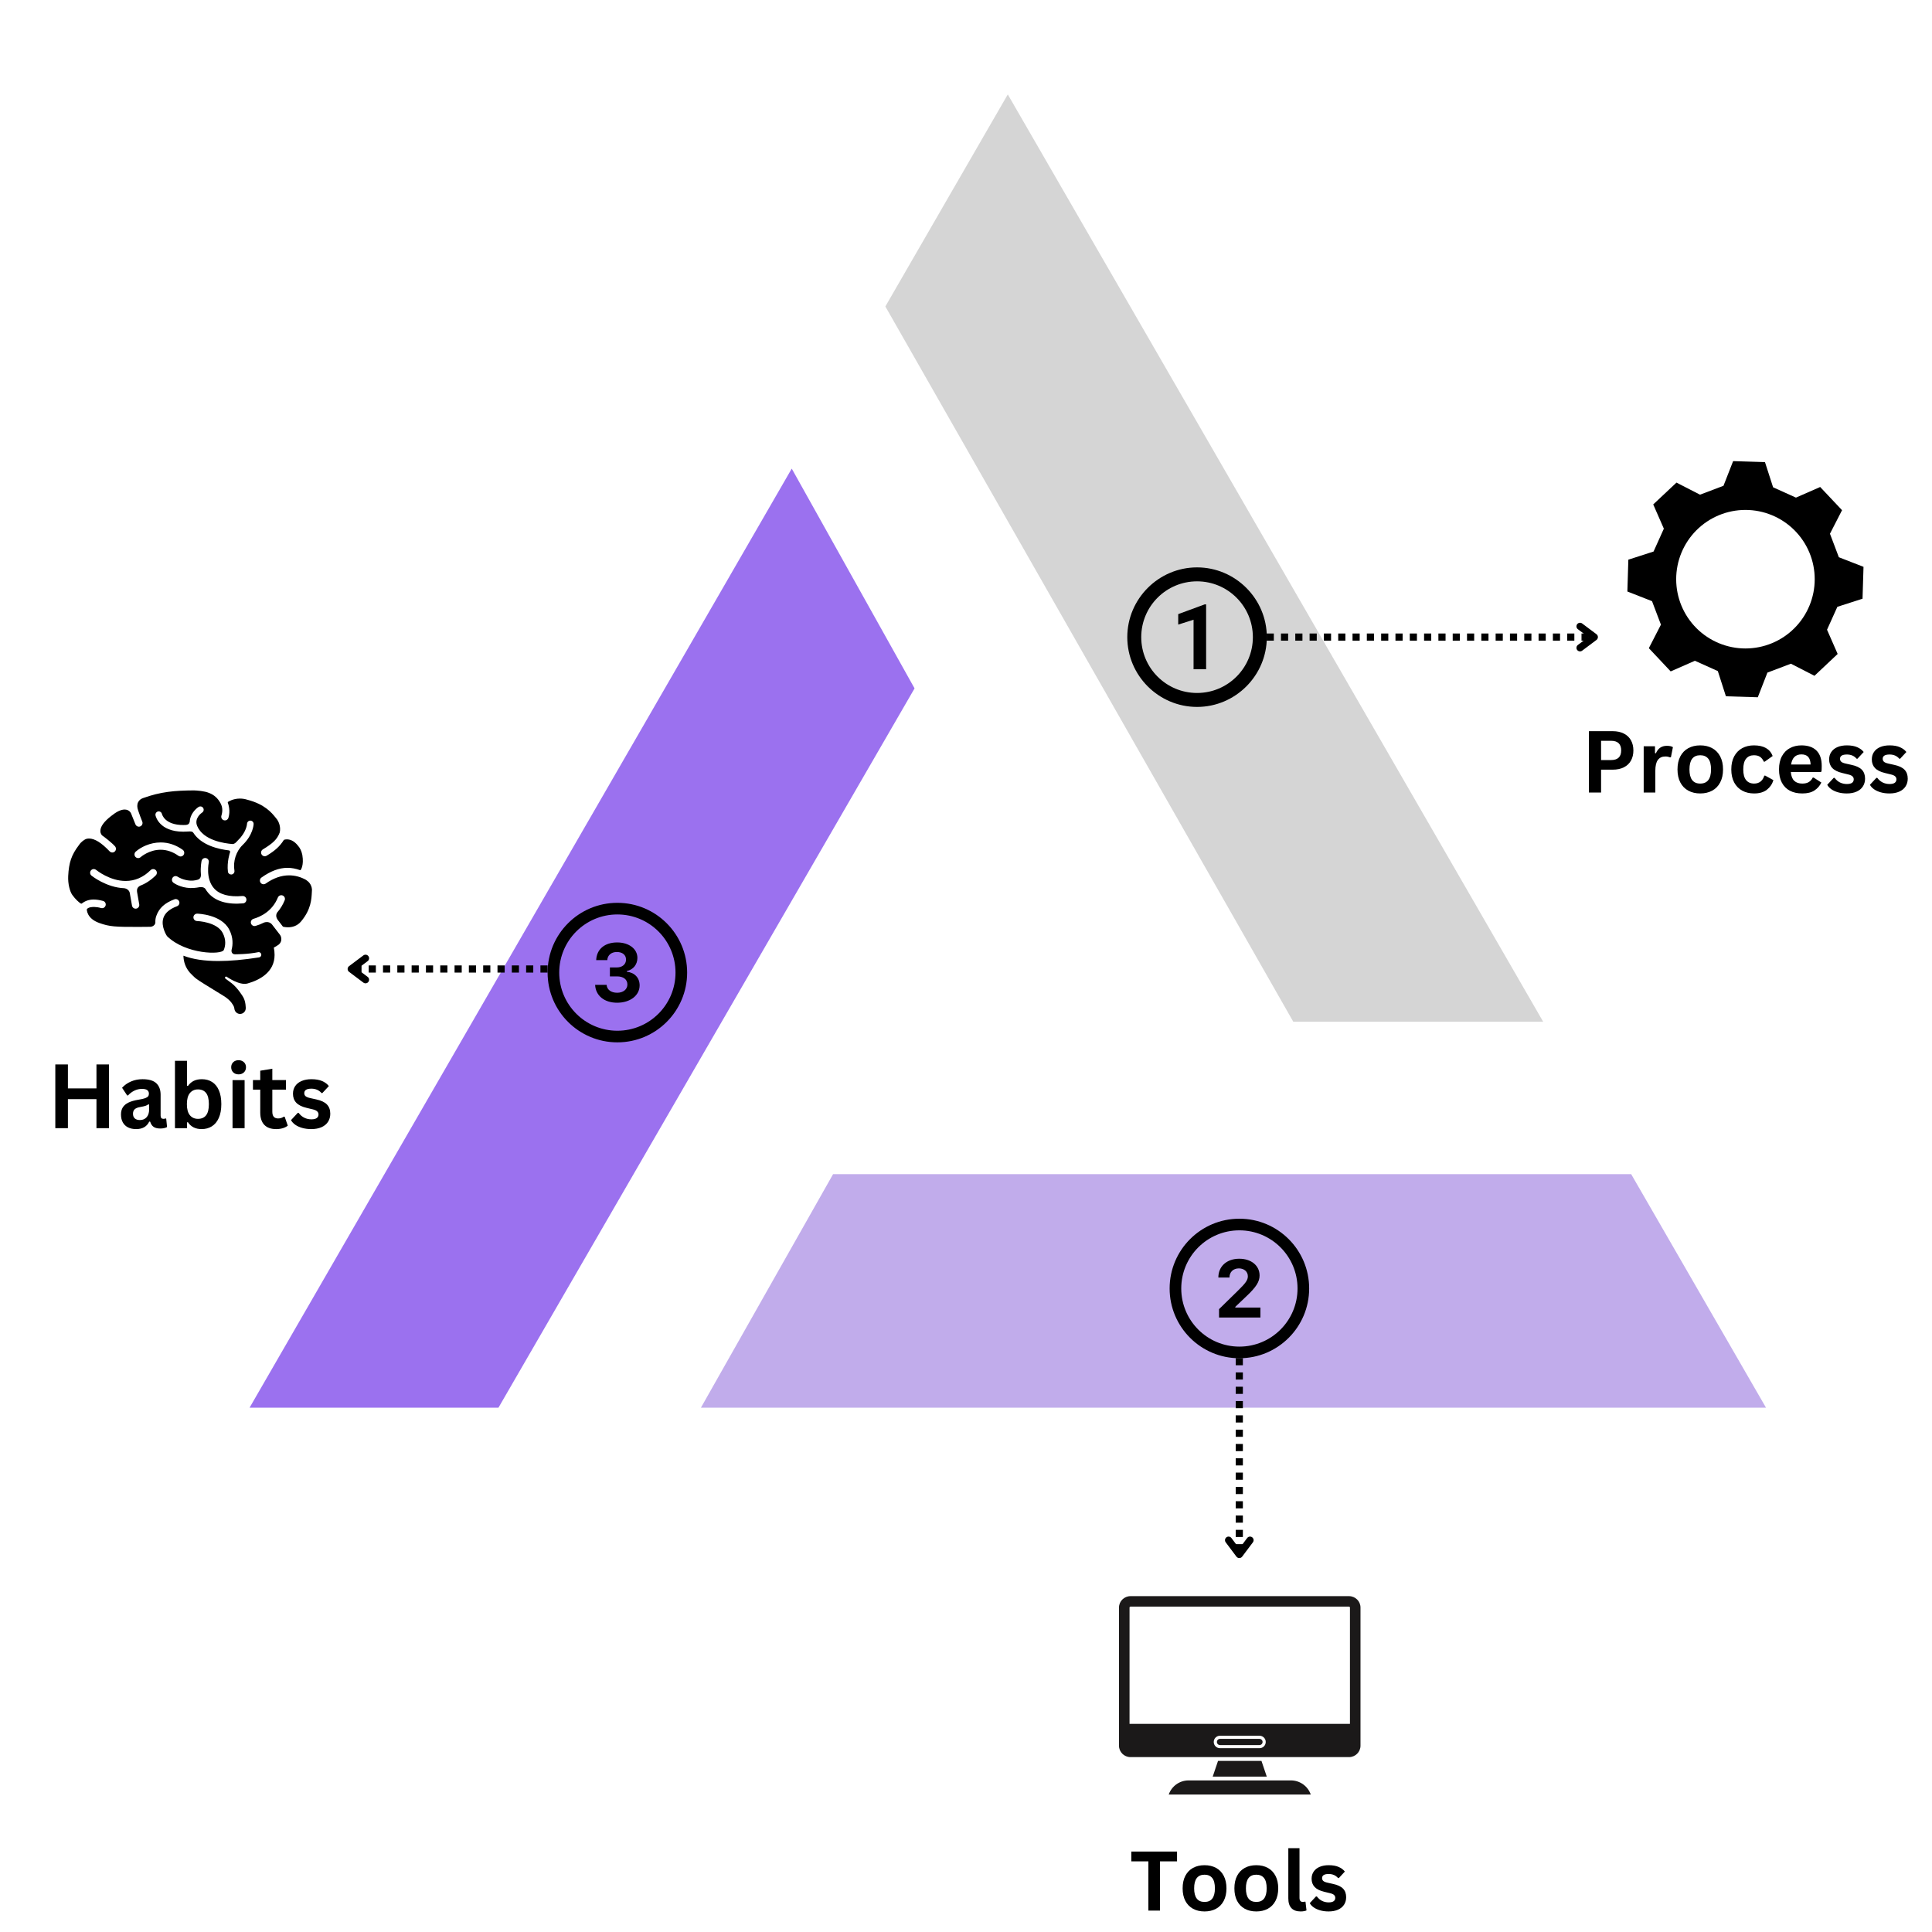 <svg xmlns="http://www.w3.org/2000/svg" xmlns:xlink="http://www.w3.org/1999/xlink" width="1080" zoomAndPan="magnify" viewBox="0 0 810 810" height="1080" preserveAspectRatio="xMidYMid meet" version="1.0"><defs><g/><clipPath id="d247ab03b9"><path d="M 371 39.543 L 647 39.543 L 647 429 L 371 429 Z M 371 39.543 " clip-rule="nonzero"/></clipPath><clipPath id="39f086b088"><path d="M 293 492 L 740.574 492 L 740.574 590.043 L 293 590.043 Z M 293 492 " clip-rule="nonzero"/></clipPath><clipPath id="197637f19c"><path d="M 104.574 196 L 384 196 L 384 590.043 L 104.574 590.043 Z M 104.574 196 " clip-rule="nonzero"/></clipPath><clipPath id="df76ecb4a6"><path d="M 472.621 237.879 L 531.121 237.879 L 531.121 296.379 L 472.621 296.379 Z M 472.621 237.879 " clip-rule="nonzero"/></clipPath><clipPath id="7329526fa9"><path d="M 490.371 510.949 L 548.871 510.949 L 548.871 569.449 L 490.371 569.449 Z M 490.371 510.949 " clip-rule="nonzero"/></clipPath><clipPath id="720d0b6c69"><path d="M 229.586 378.512 L 288.086 378.512 L 288.086 437.012 L 229.586 437.012 Z M 229.586 378.512 " clip-rule="nonzero"/></clipPath><clipPath id="2a4d94d62c"><path d="M 682.285 193.328 L 781.285 193.328 L 781.285 292.328 L 682.285 292.328 Z M 682.285 193.328 " clip-rule="nonzero"/></clipPath><clipPath id="224f3ffd26"><path d="M 469.145 669.16 L 570.395 669.16 L 570.395 737 L 469.145 737 Z M 469.145 669.16 " clip-rule="nonzero"/></clipPath><clipPath id="81aa872d96"><path d="M 489 746 L 550 746 L 550 752.41 L 489 752.41 Z M 489 746 " clip-rule="nonzero"/></clipPath><clipPath id="7fe3a9a279"><path d="M 28.203 331.391 L 130.953 331.391 L 130.953 425.141 L 28.203 425.141 Z M 28.203 331.391 " clip-rule="nonzero"/></clipPath></defs><g clip-path="url(#d247ab03b9)"><path fill="#d5d5d5" d="M 646.988 428.367 L 422.52 39.582 L 371.188 128.488 L 542.219 428.367 L 646.988 428.367 " fill-opacity="1" fill-rule="nonzero"/></g><g clip-path="url(#39f086b088)"><path fill="#c1aceb" d="M 683.879 492.273 L 349.273 492.273 L 293.867 590.18 L 740.406 590.18 L 683.879 492.273 " fill-opacity="1" fill-rule="nonzero"/></g><g clip-path="url(#197637f19c)"><path fill="#9b71ef" d="M 331.941 196.469 L 104.633 590.18 L 208.98 590.18 L 383.434 288.609 L 331.941 196.469 " fill-opacity="1" fill-rule="nonzero"/></g><path fill="#000000" d="M 531.059 265.598 L 534.059 265.598 L 534.059 268.598 L 531.059 268.598 M 537.055 265.598 L 540.055 265.598 L 540.055 268.598 L 537.055 268.598 M 543.055 265.598 L 546.055 265.598 L 546.055 268.598 L 543.055 268.598 M 549.055 265.598 L 552.055 265.598 L 552.055 268.598 L 549.055 268.598 M 555.055 265.598 L 558.055 265.598 L 558.055 268.598 L 555.055 268.598 M 561.055 265.598 L 564.055 265.598 L 564.055 268.598 L 561.055 268.598 M 567.055 265.598 L 570.055 265.598 L 570.055 268.598 L 567.055 268.598 M 573.055 265.598 L 576.055 265.598 L 576.055 268.598 L 573.055 268.598 M 579.055 265.598 L 582.055 265.598 L 582.055 268.598 L 579.055 268.598 M 585.055 265.598 L 588.055 265.598 L 588.055 268.598 L 585.055 268.598 M 591.055 265.598 L 594.055 265.598 L 594.055 268.598 L 591.055 268.598 M 597.055 265.598 L 600.055 265.598 L 600.055 268.598 L 597.055 268.598 M 603.055 265.598 L 606.055 265.598 L 606.055 268.598 L 603.055 268.598 M 609.055 265.598 L 612.055 265.598 L 612.055 268.598 L 609.055 268.598 M 615.055 265.598 L 618.055 265.598 L 618.055 268.598 L 615.055 268.598 M 621.055 265.598 L 624.055 265.598 L 624.055 268.598 L 621.055 268.598 M 627.055 265.598 L 630.055 265.598 L 630.055 268.598 L 627.055 268.598 M 633.055 265.598 L 636.055 265.598 L 636.055 268.598 L 633.055 268.598 M 639.055 265.598 L 642.055 265.598 L 642.055 268.598 L 639.055 268.598 M 645.055 265.598 L 648.055 265.598 L 648.055 268.598 L 645.055 268.598 M 651.055 265.598 L 654.055 265.598 L 654.055 268.598 L 651.055 268.598 M 657.055 265.598 L 660.055 265.598 L 660.055 268.598 L 657.055 268.598 M 663.055 265.598 L 666.055 265.598 L 666.055 268.598 L 663.055 268.598 " fill-opacity="1" fill-rule="nonzero"/><path stroke-linecap="round" transform="matrix(0.75, 0, 0, 0.75, 531.057, 265.598)" fill="none" stroke-linejoin="round" d="M 175.164 -4 L 183.164 2 L 175.164 8 " stroke="#000000" stroke-width="4" stroke-opacity="1" stroke-miterlimit="4"/><g clip-path="url(#df76ecb4a6)"><path fill="#000000" d="M 501.871 237.879 C 485.781 237.879 472.621 251.043 472.621 267.129 C 472.621 283.219 485.781 296.379 501.871 296.379 C 517.957 296.379 531.121 283.219 531.121 267.129 C 531.121 251.043 517.957 237.879 501.871 237.879 Z M 505.672 280.586 L 500.406 280.586 L 500.406 259.816 L 493.973 261.863 L 493.973 257.477 L 505.086 253.383 L 505.672 253.383 Z M 525.27 267.129 C 525.27 280.051 514.793 290.531 501.871 290.531 C 488.945 290.531 478.469 280.051 478.469 267.129 C 478.469 254.207 488.945 243.73 501.871 243.73 C 514.793 243.73 525.27 254.207 525.27 267.129 Z M 525.27 267.129 " fill-opacity="1" fill-rule="nonzero"/></g><g clip-path="url(#7329526fa9)"><path fill="#000000" d="M 519.621 510.949 C 503.465 510.949 490.371 524.047 490.371 540.199 C 490.371 556.352 503.465 569.449 519.621 569.449 C 535.773 569.449 548.871 556.352 548.871 540.199 C 548.871 524.047 535.773 510.949 519.621 510.949 Z M 528.434 552.387 L 511.09 552.387 L 511.09 548.871 L 518.938 541.191 C 522.32 537.891 523.168 536.645 523.168 535.074 C 523.168 533.145 521.602 531.777 519.402 531.777 C 517.07 531.777 515.469 533.309 515.469 535.523 L 515.469 535.625 L 510.805 535.625 L 510.805 535.543 C 510.805 530.895 514.371 527.727 519.57 527.727 C 524.586 527.727 528.086 530.609 528.086 534.742 C 528.086 537.359 526.668 539.609 522.504 543.523 L 517.902 547.906 L 517.902 548.207 L 528.434 548.207 Z M 543.996 540.199 C 543.996 553.66 533.082 564.574 519.621 564.574 C 506.156 564.574 495.246 553.66 495.246 540.199 C 495.246 526.738 506.156 515.824 519.621 515.824 C 533.082 515.824 543.996 526.738 543.996 540.199 Z M 543.996 540.199 " fill-opacity="1" fill-rule="nonzero"/></g><g clip-path="url(#720d0b6c69)"><path fill="#000000" d="M 258.836 378.512 C 242.684 378.512 229.586 391.605 229.586 407.762 C 229.586 423.914 242.684 437.012 258.836 437.012 C 274.992 437.012 288.086 423.914 288.086 407.762 C 288.086 391.605 274.992 378.512 258.836 378.512 Z M 258.719 420.398 C 253.355 420.398 249.723 417.434 249.508 412.902 L 254.324 412.902 C 254.473 414.934 256.191 416.215 258.77 416.215 C 261.285 416.215 263.035 414.801 263.035 412.75 C 263.035 410.652 261.387 409.352 258.688 409.352 L 255.703 409.352 L 255.703 405.602 L 258.637 405.602 C 260.922 405.602 262.469 404.27 262.469 402.301 C 262.469 400.367 260.969 399.133 258.621 399.133 C 256.289 399.133 254.738 400.449 254.605 402.535 L 249.957 402.535 C 250.125 397.984 253.508 395.121 258.754 395.121 C 263.684 395.121 267.234 397.816 267.234 401.602 C 267.234 404.383 265.484 406.551 262.805 407.102 L 262.805 407.398 C 266.102 407.766 268.168 409.965 268.168 413.133 C 268.168 417.352 264.203 420.398 258.719 420.398 Z M 283.211 407.762 C 283.211 421.223 272.301 432.137 258.836 432.137 C 245.375 432.137 234.461 421.223 234.461 407.762 C 234.461 394.297 245.375 383.387 258.836 383.387 C 272.301 383.387 283.211 394.297 283.211 407.762 Z M 283.211 407.762 " fill-opacity="1" fill-rule="nonzero"/></g><path fill="#000000" d="M 521.082 569.391 L 521.082 572.391 L 518.082 572.391 L 518.082 569.391 M 521.082 575.391 L 521.082 578.391 L 518.082 578.391 L 518.082 575.391 M 521.082 581.391 L 521.082 584.391 L 518.082 584.391 L 518.082 581.391 M 521.082 587.391 L 521.082 590.391 L 518.082 590.391 L 518.082 587.391 M 521.082 593.391 L 521.082 596.391 L 518.082 596.391 L 518.082 593.391 M 521.082 599.391 L 521.082 602.391 L 518.082 602.391 L 518.082 599.391 M 521.082 605.391 L 521.082 608.391 L 518.082 608.391 L 518.082 605.391 M 521.082 611.391 L 521.082 614.391 L 518.082 614.391 L 518.082 611.391 M 521.082 617.391 L 521.082 620.391 L 518.082 620.391 L 518.082 617.391 M 521.082 623.391 L 521.082 626.391 L 518.082 626.391 L 518.082 623.391 M 521.082 629.391 L 521.082 632.391 L 518.082 632.391 L 518.082 629.391 M 521.082 635.391 L 521.082 638.391 L 518.082 638.391 L 518.082 635.391 M 521.082 641.391 L 521.082 644.391 L 518.082 644.391 L 518.082 641.391 M 521.082 647.391 L 521.082 650.391 L 518.082 650.391 L 518.082 647.391 " fill-opacity="1" fill-rule="nonzero"/><path stroke-linecap="round" transform="matrix(0, 0.75, -0.75, 0, 521.084, 569.391)" fill="none" stroke-linejoin="round" d="M 101.776 -3.998 L 109.776 2.002 L 101.776 8.002 " stroke="#000000" stroke-width="4" stroke-opacity="1" stroke-miterlimit="4"/><path fill="#000000" d="M 229.578 407.758 L 226.578 407.758 L 226.578 404.758 L 229.578 404.758 M 223.578 407.758 L 220.578 407.758 L 220.578 404.758 L 223.578 404.758 M 217.578 407.758 L 214.578 407.758 L 214.578 404.758 L 217.578 404.758 M 211.578 407.758 L 208.578 407.758 L 208.578 404.758 L 211.578 404.758 M 205.578 407.758 L 202.578 407.758 L 202.578 404.758 L 205.578 404.758 M 199.578 407.758 L 196.578 407.758 L 196.578 404.758 L 199.578 404.758 M 193.578 407.758 L 190.578 407.758 L 190.578 404.758 L 193.578 404.758 M 187.578 407.758 L 184.578 407.758 L 184.578 404.758 L 187.578 404.758 M 181.578 407.758 L 178.578 407.758 L 178.578 404.758 L 181.578 404.758 M 175.578 407.758 L 172.578 407.758 L 172.578 404.758 L 175.578 404.758 M 169.578 407.758 L 166.578 407.758 L 166.578 404.758 L 169.578 404.758 M 163.578 407.758 L 160.578 407.758 L 160.578 404.758 L 163.578 404.758 M 157.578 407.758 L 154.578 407.758 L 154.578 404.758 L 157.578 404.758 M 151.578 407.758 L 148.578 407.758 L 148.578 404.758 L 151.578 404.758 " fill-opacity="1" fill-rule="nonzero"/><path stroke-linecap="round" transform="matrix(-0.75, 0, 0, -0.75, 229.579, 407.758)" fill="none" stroke-linejoin="round" d="M 101.777 -4 L 109.777 2 L 101.777 8 " stroke="#000000" stroke-width="4" stroke-opacity="1" stroke-miterlimit="4"/><g clip-path="url(#2a4d94d62c)"><path fill="#000000" d="M 780.875 251.016 C 781.078 244.34 781.078 244.328 781.285 237.652 L 770.945 233.621 C 769.457 229.684 768.711 227.711 767.219 223.773 L 772.285 213.898 C 767.707 209.047 767.695 209.035 763.117 204.172 L 752.965 208.625 L 743.375 204.297 L 739.973 193.738 L 726.621 193.328 L 722.578 203.668 C 718.652 205.156 716.664 205.902 712.742 207.395 L 702.867 202.332 C 698.004 206.895 697.988 206.91 693.125 211.484 L 697.578 221.648 C 695.863 225.473 694.992 227.41 693.262 231.234 L 682.691 234.645 C 682.488 241.316 682.488 241.328 682.285 247.992 L 692.621 252.039 C 694.113 255.961 694.859 257.949 696.352 261.887 L 691.285 271.75 C 695.863 276.609 695.879 276.625 700.441 281.488 L 710.602 277.031 C 714.445 278.75 716.379 279.621 720.207 281.352 L 723.598 291.922 L 736.965 292.328 L 740.996 281.992 C 744.934 280.5 746.91 279.754 750.844 278.262 L 760.723 283.332 L 770.445 274.176 L 765.992 264.016 C 767.734 260.188 768.594 258.238 770.324 254.41 Z M 731.785 271.871 C 730.832 271.871 729.883 271.824 728.938 271.734 C 727.992 271.641 727.051 271.5 726.117 271.312 C 725.188 271.129 724.266 270.898 723.355 270.621 C 722.445 270.344 721.551 270.023 720.672 269.66 C 719.793 269.297 718.934 268.891 718.094 268.441 C 717.258 267.992 716.441 267.504 715.648 266.977 C 714.859 266.449 714.098 265.883 713.363 265.281 C 712.625 264.676 711.922 264.039 711.25 263.367 C 710.578 262.691 709.941 261.988 709.336 261.254 C 708.734 260.52 708.168 259.754 707.637 258.965 C 707.109 258.172 706.621 257.359 706.172 256.52 C 705.727 255.68 705.32 254.824 704.957 253.945 C 704.59 253.066 704.27 252.172 703.996 251.262 C 703.719 250.352 703.488 249.43 703.305 248.496 C 703.117 247.562 702.977 246.625 702.887 245.676 C 702.793 244.73 702.746 243.781 702.746 242.832 C 702.746 241.879 702.793 240.93 702.887 239.984 C 702.977 239.039 703.117 238.098 703.305 237.164 C 703.488 236.23 703.719 235.312 703.996 234.402 C 704.273 233.492 704.594 232.598 704.957 231.719 C 705.32 230.84 705.727 229.98 706.176 229.141 C 706.621 228.301 707.109 227.488 707.641 226.695 C 708.168 225.906 708.734 225.145 709.336 224.406 C 709.941 223.672 710.578 222.969 711.25 222.297 C 711.922 221.625 712.629 220.984 713.363 220.383 C 714.098 219.777 714.859 219.211 715.652 218.684 C 716.441 218.156 717.258 217.668 718.098 217.219 C 718.934 216.77 719.793 216.363 720.672 216 C 721.551 215.637 722.445 215.316 723.355 215.039 C 724.266 214.766 725.188 214.535 726.121 214.348 C 727.055 214.164 727.992 214.023 728.938 213.93 C 729.887 213.836 730.836 213.789 731.785 213.789 C 732.738 213.789 733.684 213.836 734.633 213.93 C 735.578 214.023 736.52 214.164 737.449 214.348 C 738.383 214.531 739.305 214.766 740.215 215.039 C 741.125 215.316 742.02 215.637 742.898 216 C 743.777 216.363 744.637 216.77 745.477 217.219 C 746.312 217.668 747.129 218.156 747.918 218.684 C 748.711 219.211 749.473 219.777 750.207 220.383 C 750.945 220.984 751.648 221.621 752.32 222.293 C 752.992 222.969 753.633 223.672 754.234 224.406 C 754.84 225.141 755.402 225.906 755.934 226.695 C 756.461 227.484 756.949 228.301 757.398 229.141 C 757.848 229.977 758.254 230.836 758.617 231.715 C 758.98 232.594 759.301 233.488 759.578 234.398 C 759.852 235.309 760.082 236.23 760.27 237.164 C 760.453 238.098 760.594 239.035 760.688 239.98 C 760.781 240.93 760.828 241.879 760.828 242.828 C 760.828 243.781 760.781 244.73 760.688 245.676 C 760.594 246.621 760.453 247.562 760.27 248.496 C 760.082 249.426 759.852 250.348 759.574 251.258 C 759.301 252.168 758.98 253.062 758.613 253.941 C 758.25 254.82 757.844 255.68 757.395 256.52 C 756.949 257.355 756.461 258.172 755.93 258.961 C 755.402 259.754 754.836 260.516 754.234 261.25 C 753.629 261.988 752.992 262.691 752.32 263.363 C 751.645 264.035 750.941 264.676 750.207 265.277 C 749.473 265.883 748.707 266.445 747.918 266.977 C 747.129 267.504 746.312 267.992 745.473 268.441 C 744.633 268.891 743.777 269.297 742.898 269.66 C 742.02 270.023 741.125 270.344 740.215 270.621 C 739.305 270.895 738.383 271.129 737.449 271.312 C 736.516 271.5 735.578 271.637 734.629 271.73 C 733.684 271.824 732.734 271.871 731.785 271.871 Z M 731.785 271.871 " fill-opacity="1" fill-rule="nonzero"/></g><g clip-path="url(#224f3ffd26)"><path fill="#1b1919" d="M 565.973 722.73 L 473.562 722.73 L 473.562 673.977 C 473.562 673.758 473.738 673.582 473.957 673.582 L 565.578 673.582 C 565.793 673.582 565.973 673.758 565.973 673.977 Z M 529.898 732.176 C 529.422 732.648 528.766 732.941 528.039 732.941 L 511.5 732.941 C 510.043 732.941 508.867 731.77 508.867 730.324 C 508.867 729.602 509.16 728.949 509.637 728.477 C 510.113 728.004 510.77 727.711 511.5 727.711 L 528.039 727.711 C 529.492 727.711 530.668 728.879 530.668 730.324 C 530.668 731.047 530.375 731.703 529.898 732.176 Z M 565.578 669.191 L 473.957 669.191 C 471.301 669.191 469.141 671.336 469.141 673.977 L 469.141 731.895 C 469.141 734.531 471.301 736.676 473.957 736.676 L 565.578 736.676 C 568.234 736.676 570.395 734.531 570.395 731.895 L 570.395 673.977 C 570.395 671.336 568.234 669.191 565.578 669.191 " fill-opacity="1" fill-rule="nonzero"/></g><path fill="#1b1919" d="M 529.344 730.324 C 529.344 730.672 529.207 731 528.961 731.246 C 528.715 731.488 528.387 731.625 528.039 731.625 L 511.5 731.625 C 510.777 731.625 510.191 731.043 510.191 730.324 C 510.191 729.977 510.328 729.652 510.578 729.406 C 510.82 729.16 511.148 729.027 511.5 729.027 L 528.039 729.027 C 528.758 729.027 529.344 729.609 529.344 730.324 " fill-opacity="1" fill-rule="nonzero"/><g clip-path="url(#81aa872d96)"><path fill="#1b1919" d="M 549.543 752.375 L 489.992 752.375 C 491.176 748.93 494.465 746.445 498.328 746.445 L 541.211 746.445 C 545.074 746.445 548.363 748.93 549.543 752.375 " fill-opacity="1" fill-rule="nonzero"/></g><path fill="#1b1919" d="M 531.102 744.855 L 508.434 744.855 L 510.664 738.266 L 528.875 738.266 L 531.102 744.855 " fill-opacity="1" fill-rule="nonzero"/><g clip-path="url(#7fe3a9a279)"><path fill="#000000" d="M 128.504 369.059 C 128.484 369.016 128.453 368.977 128.406 368.953 C 126.121 367.656 123.695 366.996 121.199 366.996 C 117.918 366.996 114.617 368.16 111.391 370.449 C 111.129 370.633 110.824 370.73 110.504 370.73 C 110.004 370.73 109.531 370.488 109.246 370.074 C 108.758 369.379 108.922 368.41 109.617 367.918 C 113.484 365.176 117.051 363.84 120.527 363.84 C 122.223 363.84 123.949 364.16 125.805 364.816 C 125.891 364.848 125.992 364.82 126.047 364.746 C 126.109 364.672 127.496 362.852 126.75 358.426 C 126.418 356.836 125.809 355.539 124.949 354.582 C 123.219 352.371 121.461 351.906 120.293 351.906 C 119.566 351.906 119.105 352.09 119.086 352.094 C 119.043 352.113 119.008 352.141 118.984 352.184 C 117.301 354.84 115.352 356.625 111.789 358.77 C 111.547 358.914 111.277 358.988 111 358.988 C 110.457 358.988 109.953 358.699 109.676 358.234 C 109.242 357.504 109.48 356.551 110.207 356.113 C 114.508 353.523 116.219 351.82 117.254 349.09 C 117.777 347.16 117.133 344.559 115.758 343.051 L 115.484 342.711 C 113.922 340.777 111.023 337.184 103.688 335.293 C 102.668 334.969 101.629 334.805 100.598 334.805 C 97.609 334.805 95.656 336.156 95.578 336.215 C 95.496 336.27 95.465 336.371 95.496 336.465 C 95.785 337.324 96.672 339.941 95.77 342.871 C 95.57 343.523 94.977 343.961 94.301 343.961 C 94.145 343.961 93.992 343.938 93.844 343.891 C 93.031 343.637 92.578 342.77 92.828 341.953 C 93.426 340.012 93.301 338.301 92.438 336.719 C 91.312 334.648 89.754 333.254 87.68 332.457 C 85.699 331.609 82.559 331.422 81.293 331.383 C 73.141 331.426 67.324 331.953 59.969 334.602 C 59.027 334.91 58.293 335.527 57.898 336.344 C 57.434 337.312 57.445 338.516 57.93 339.828 C 57.938 339.844 57.953 339.898 57.984 339.984 C 58.555 341.656 59.109 343.16 59.641 344.449 C 59.797 344.832 59.797 345.254 59.637 345.637 C 59.48 346.016 59.184 346.312 58.805 346.473 C 58.617 346.551 58.418 346.59 58.219 346.59 C 57.598 346.59 57.039 346.211 56.793 345.629 C 56.352 344.57 54.977 341.105 54.965 341.074 C 54.938 341.008 54.301 339.402 52.25 339.402 C 50.707 339.402 48.797 340.324 46.57 342.141 C 43.609 344.445 42.098 346.535 42.078 348.348 C 42.062 349.625 42.82 350.258 42.875 350.301 C 43.484 350.691 46.805 353.234 48.191 354.789 C 48.77 355.438 48.75 356.398 48.145 356.98 C 47.859 357.258 47.48 357.41 47.082 357.41 C 46.66 357.41 46.262 357.238 45.969 356.934 C 42.527 353.316 39.707 351.559 37.344 351.559 C 37.012 351.559 36.684 351.594 36.371 351.664 C 35.457 351.879 33.969 352.941 33.07 354.34 C 29.914 358.465 28.883 361.703 28.594 367.238 C 28.418 370.555 29.309 373.789 30.305 375.195 C 31.711 377.168 33.129 378.289 33.668 378.68 C 33.668 378.68 34.102 378.957 34.266 378.828 C 35.672 377.715 37.281 377.133 39.258 377.133 C 40.441 377.133 41.777 377.332 43.23 377.73 C 43.617 377.836 43.938 378.09 44.137 378.445 C 44.34 378.809 44.391 379.246 44.273 379.648 C 44.082 380.305 43.477 380.762 42.797 380.762 C 42.648 380.762 42.504 380.738 42.363 380.699 C 41.348 380.398 40.398 380.273 39.547 380.25 C 38.707 380.227 37.172 380.305 36.48 381.094 C 36.445 381.129 36.418 381.168 36.406 381.211 C 36.398 381.258 36.234 385.023 41.566 386.945 C 46.047 388.559 48.375 388.609 58.109 388.609 C 59.543 388.609 61.125 388.598 63.078 388.562 C 63.57 388.551 64.266 388.305 64.711 387.789 C 65.051 387.395 65.195 386.898 65.129 386.383 C 65.125 385.555 65.254 384.793 65.535 383.996 C 66.703 380.711 69.051 378.566 73.152 377.035 C 73.324 376.969 73.504 376.938 73.688 376.938 C 74.328 376.938 74.906 377.344 75.129 377.949 C 75.273 378.336 75.258 378.758 75.086 379.133 C 74.914 379.508 74.609 379.793 74.223 379.938 C 71.086 381.109 69.156 382.777 68.48 384.902 C 67.344 388.488 69.977 392.426 70.008 392.461 C 77.844 400.18 93.074 400.402 93.836 398.258 C 94.48 396.668 94.926 394.141 93.371 391.145 C 90.938 386.445 82.672 386.152 82.59 386.148 C 81.742 386.125 81.07 385.414 81.094 384.562 C 81.117 383.73 81.809 383.055 82.672 383.055 C 83.086 383.066 92.82 383.391 96.098 389.711 C 97.879 393.145 97.629 396.199 97.105 398.16 C 96.977 398.688 97.074 399.219 97.359 399.586 C 97.539 399.816 97.879 400.09 98.484 400.09 C 98.484 400.09 103.875 400.125 108.285 399.203 C 108.879 399.082 109.449 399.523 109.543 400.125 C 109.633 400.727 109.223 401.293 108.625 401.387 C 102.156 402.406 96.484 402.914 91.562 402.914 C 85.613 402.914 80.758 402.168 76.898 400.68 C 76.965 403.414 77.891 405.797 79.57 407.75 C 79.578 407.766 79.59 407.777 79.598 407.793 C 80.16 408.383 81 409.223 81.766 409.926 C 82.352 410.461 85.125 412.238 85.848 412.676 C 87.238 413.496 93.574 417.414 94.184 417.809 C 96.969 419.613 97.797 421.574 97.883 421.691 C 98.18 422.086 98.332 423.262 98.332 423.262 C 98.586 424.312 99.531 425.098 100.656 425.094 C 101.973 425.09 103.039 424.016 103.031 422.691 C 103.031 422.691 103.07 420 102.027 418.156 C 101.859 417.812 99.664 414.195 97.129 412.23 C 96.359 411.633 94.543 410.301 94.543 410.301 L 94.531 410.293 C 94.328 410.152 94.262 409.875 94.395 409.656 C 94.527 409.438 94.816 409.367 95.035 409.504 C 95.035 409.504 100.387 413.281 103.738 412.34 C 108.664 410.961 115.117 407.703 115.117 400.371 C 115.117 399.281 115.008 398.254 114.801 397.289 C 115.488 396.926 116.164 396.512 116.844 396.035 C 117.641 395.395 117.879 394.602 117.934 394.047 C 118.02 393.254 117.789 392.418 117.34 391.863 L 114.094 387.66 L 114.055 387.617 C 113.379 386.754 112.496 386.574 111.871 386.574 C 111.336 386.574 110.922 386.699 110.695 386.785 C 109.555 387.363 108.355 387.84 107.129 388.195 C 106.324 388.43 105.453 387.938 105.223 387.137 C 105.109 386.742 105.156 386.324 105.352 385.961 C 105.551 385.602 105.879 385.34 106.273 385.223 C 109.066 384.414 114.109 382.172 116.5 376.285 C 116.734 375.699 117.297 375.32 117.926 375.32 C 118.125 375.32 118.32 375.359 118.504 375.434 C 119.293 375.758 119.672 376.66 119.348 377.453 C 118.582 379.34 117.535 381.051 116.211 382.566 C 115.605 383.543 115.684 384.559 116.457 385.676 L 118.578 388.445 C 118.609 388.484 118.648 388.512 118.691 388.523 C 118.727 388.535 119.555 388.77 120.738 388.77 C 122.332 388.77 124.59 388.336 126.277 386.254 C 130.402 381.297 130.605 377.004 130.75 373.871 C 130.766 373.559 130.777 373.254 130.797 372.93 C 130.613 370.637 129.156 369.469 128.504 369.059 Z M 65.305 367.004 C 63.32 368.977 61.133 370.426 58.801 371.32 C 58.773 371.328 58.75 371.344 58.734 371.363 C 57.66 371.949 57.285 372.758 57.484 374.062 L 58.367 379.121 C 58.449 379.527 58.367 379.941 58.137 380.281 C 57.906 380.625 57.559 380.859 57.156 380.938 C 56.324 381.102 55.508 380.539 55.348 379.719 L 54.383 374.258 C 54.09 373.113 52.992 372.504 52.285 372.426 C 52.254 372.41 52.223 372.398 52.184 372.398 C 44.535 372.121 38.41 367.152 38.348 367.102 C 38.031 366.84 37.832 366.469 37.793 366.059 C 37.75 365.645 37.875 365.242 38.133 364.922 C 38.426 364.562 38.859 364.355 39.324 364.355 C 39.676 364.355 40.023 364.48 40.297 364.707 C 40.527 364.895 46.051 369.348 52.676 369.348 C 56.586 369.348 60.109 367.816 63.145 364.805 C 63.727 364.223 64.742 364.227 65.32 364.816 C 65.609 365.109 65.766 365.5 65.762 365.914 C 65.762 366.324 65.598 366.715 65.305 367.004 Z M 67.336 356.258 C 62.523 356.258 59.082 359.25 58.938 359.375 C 58.656 359.625 58.297 359.762 57.926 359.762 C 57.48 359.762 57.059 359.57 56.766 359.234 C 56.496 358.926 56.359 358.527 56.387 358.113 C 56.414 357.703 56.598 357.324 56.906 357.051 C 59.016 355.191 62.871 353.199 67.375 353.199 C 70.617 353.199 73.719 354.234 76.594 356.277 C 76.93 356.516 77.152 356.871 77.223 357.277 C 77.293 357.684 77.203 358.094 76.965 358.434 C 76.676 358.844 76.207 359.09 75.707 359.09 C 75.387 359.09 75.082 358.988 74.82 358.805 C 72.441 357.113 69.922 356.258 67.336 356.258 Z M 102.953 378.191 C 102.688 378.512 102.316 378.703 101.91 378.742 C 95.281 379.324 90.344 377.855 87.34 374.398 C 86.871 373.859 86.441 373.258 86.062 372.605 C 86.055 372.59 86.043 372.574 86.031 372.562 C 85.633 372.156 85.086 371.941 84.406 371.918 C 84.164 371.91 83.91 371.922 83.629 371.965 C 83.598 371.957 81.68 372.383 79.801 372.316 C 75.559 372.18 72.828 370.18 72.715 370.094 C 72.031 369.586 71.887 368.617 72.391 367.93 C 72.691 367.52 73.176 367.281 73.684 367.301 C 73.992 367.312 74.285 367.414 74.539 367.598 C 74.625 367.66 76.672 369.027 79.883 369.219 C 81.434 369.312 82.957 368.82 83.141 368.742 C 84.328 368.238 84.281 366.918 84.223 366.406 C 83.973 363.414 84.5 361.027 84.52 360.926 C 84.703 360.109 85.539 359.57 86.359 359.758 C 87.188 359.945 87.707 360.773 87.523 361.605 C 87.508 361.672 86.105 368.297 89.668 372.375 C 91.992 375.039 96.047 376.152 101.641 375.656 C 102.504 375.586 103.238 376.223 103.309 377.062 C 103.344 377.477 103.219 377.875 102.953 378.191 Z M 101.746 354.242 C 98.988 356.898 97.633 361.125 98.289 365.012 C 98.418 365.766 97.91 366.488 97.156 366.617 C 97.078 366.633 97 366.637 96.922 366.637 C 96.246 366.637 95.641 366.156 95.559 365.48 C 95.055 361.328 96.391 357.492 96.406 357.453 C 96.496 357.238 96.508 357.047 96.438 356.891 C 96.359 356.699 96.172 356.594 96.031 356.539 C 91.898 356.078 84.457 354.496 81 349.074 C 80.469 348.285 79.074 348.691 76.82 348.688 C 66.688 348.672 65.25 342.125 65.195 341.848 C 65.121 341.484 65.195 341.113 65.398 340.801 C 65.602 340.492 65.914 340.281 66.277 340.207 C 66.367 340.188 66.461 340.176 66.555 340.176 C 67.203 340.176 67.77 340.641 67.906 341.281 C 67.953 341.469 69.062 345.898 76.844 345.898 C 77.23 345.898 77.629 345.887 78.035 345.863 C 78.93 345.754 79.43 345.281 79.562 344.422 C 79.688 341.406 81.949 339.164 83.262 338.316 C 83.484 338.172 83.742 338.094 84.008 338.094 C 84.484 338.094 84.918 338.336 85.176 338.734 C 85.375 339.047 85.445 339.422 85.363 339.785 C 85.285 340.148 85.07 340.457 84.762 340.66 C 84.617 340.754 81.262 343.008 82.684 346.336 C 85.242 352.332 93.945 353.605 97.57 353.875 C 98.027 353.836 98.547 353.562 98.996 353.121 C 99.301 352.766 99.566 352.48 99.828 352.227 C 103.352 348.832 103.562 345.512 103.57 345.371 C 103.609 344.605 104.258 344.012 105.016 344.051 C 105.773 344.082 106.363 344.73 106.336 345.488 C 106.328 345.676 106.117 350.027 101.746 354.242 Z M 101.746 354.242 " fill-opacity="1" fill-rule="nonzero"/></g><g fill="#000000" fill-opacity="1"><g transform="translate(662.823, 332.282)"><g><path d="M 13.281 -25.734 C 15.125 -25.734 16.703 -25.395 18.016 -24.719 C 19.328 -24.039 20.316 -23.094 20.984 -21.875 C 21.648 -20.664 21.984 -19.258 21.984 -17.656 C 21.984 -16.051 21.648 -14.641 20.984 -13.422 C 20.316 -12.211 19.328 -11.27 18.016 -10.594 C 16.703 -9.926 15.125 -9.594 13.281 -9.594 L 8.438 -9.594 L 8.438 0 L 3.344 0 L 3.344 -25.734 Z M 12.625 -13.625 C 15.445 -13.625 16.859 -14.969 16.859 -17.656 C 16.859 -20.352 15.445 -21.703 12.625 -21.703 L 8.438 -21.703 L 8.438 -13.625 Z M 12.625 -13.625 "/></g></g></g><g fill="#000000" fill-opacity="1"><g transform="translate(686.329, 332.282)"><g><path d="M 2.797 0 L 2.797 -19.406 L 7.531 -19.406 L 7.531 -16.531 L 7.906 -16.453 C 8.375 -17.535 8.988 -18.328 9.75 -18.828 C 10.508 -19.336 11.438 -19.594 12.531 -19.594 C 13.633 -19.594 14.473 -19.406 15.047 -19.031 L 14.219 -14.812 L 13.859 -14.75 C 13.535 -14.875 13.227 -14.969 12.938 -15.031 C 12.645 -15.094 12.285 -15.125 11.859 -15.125 C 10.504 -15.125 9.469 -14.645 8.75 -13.688 C 8.031 -12.727 7.672 -11.191 7.672 -9.078 L 7.672 0 Z M 2.797 0 "/></g></g></g><g fill="#000000" fill-opacity="1"><g transform="translate(701.548, 332.282)"><g><path d="M 11.281 0.375 C 9.383 0.375 7.719 -0.016 6.281 -0.797 C 4.844 -1.578 3.727 -2.723 2.938 -4.234 C 2.145 -5.742 1.75 -7.566 1.75 -9.703 C 1.75 -11.836 2.145 -13.66 2.938 -15.172 C 3.727 -16.68 4.844 -17.828 6.281 -18.609 C 7.719 -19.391 9.383 -19.781 11.281 -19.781 C 13.188 -19.781 14.859 -19.391 16.297 -18.609 C 17.734 -17.828 18.848 -16.68 19.641 -15.172 C 20.441 -13.66 20.844 -11.836 20.844 -9.703 C 20.844 -7.566 20.441 -5.742 19.641 -4.234 C 18.848 -2.723 17.734 -1.578 16.297 -0.797 C 14.859 -0.016 13.188 0.375 11.281 0.375 Z M 11.281 -3.766 C 14.301 -3.766 15.812 -5.742 15.812 -9.703 C 15.812 -11.754 15.422 -13.254 14.641 -14.203 C 13.867 -15.16 12.75 -15.641 11.281 -15.641 C 8.27 -15.641 6.766 -13.66 6.766 -9.703 C 6.766 -5.742 8.27 -3.766 11.281 -3.766 Z M 11.281 -3.766 "/></g></g></g><g fill="#000000" fill-opacity="1"><g transform="translate(724.104, 332.282)"><g><path d="M 11.312 0.375 C 9.438 0.375 7.773 -0.016 6.328 -0.797 C 4.891 -1.578 3.766 -2.723 2.953 -4.234 C 2.148 -5.754 1.75 -7.578 1.75 -9.703 C 1.75 -11.836 2.148 -13.66 2.953 -15.172 C 3.766 -16.68 4.883 -17.828 6.312 -18.609 C 7.75 -19.391 9.391 -19.781 11.234 -19.781 C 15.328 -19.781 17.945 -18.297 19.094 -15.328 L 15.75 -12.938 L 15.391 -12.938 C 14.984 -13.852 14.457 -14.531 13.812 -14.969 C 13.176 -15.414 12.316 -15.641 11.234 -15.641 C 9.828 -15.641 8.727 -15.148 7.938 -14.172 C 7.156 -13.203 6.766 -11.711 6.766 -9.703 C 6.766 -7.703 7.16 -6.211 7.953 -5.234 C 8.754 -4.254 9.875 -3.766 11.312 -3.766 C 12.375 -3.766 13.27 -4.047 14 -4.609 C 14.738 -5.18 15.266 -6.004 15.578 -7.078 L 15.953 -7.109 L 19.406 -5.203 C 18.914 -3.566 18.004 -2.227 16.672 -1.188 C 15.336 -0.145 13.551 0.375 11.312 0.375 Z M 11.312 0.375 "/></g></g></g><g fill="#000000" fill-opacity="1"><g transform="translate(744.108, 332.282)"><g><path d="M 19.188 -8.609 L 6.703 -8.609 C 6.848 -6.922 7.328 -5.691 8.141 -4.922 C 8.961 -4.148 10.086 -3.766 11.516 -3.766 C 12.629 -3.766 13.531 -3.973 14.219 -4.391 C 14.914 -4.805 15.473 -5.438 15.891 -6.281 L 16.266 -6.281 L 19.5 -4.203 C 18.863 -2.848 17.906 -1.742 16.625 -0.891 C 15.352 -0.047 13.648 0.375 11.516 0.375 C 9.504 0.375 7.77 -0.004 6.312 -0.766 C 4.852 -1.535 3.727 -2.672 2.938 -4.172 C 2.145 -5.68 1.75 -7.523 1.75 -9.703 C 1.75 -11.898 2.16 -13.754 2.984 -15.266 C 3.816 -16.785 4.941 -17.914 6.359 -18.656 C 7.785 -19.406 9.383 -19.781 11.156 -19.781 C 13.906 -19.781 16.008 -19.051 17.469 -17.594 C 18.926 -16.145 19.656 -14.008 19.656 -11.188 C 19.656 -10.164 19.625 -9.375 19.562 -8.812 Z M 15 -11.75 C 14.945 -13.227 14.598 -14.305 13.953 -14.984 C 13.316 -15.66 12.383 -16 11.156 -16 C 8.695 -16 7.25 -14.582 6.812 -11.75 Z M 15 -11.75 "/></g></g></g><g fill="#000000" fill-opacity="1"><g transform="translate(765.203, 332.282)"><g><path d="M 9.078 0.375 C 7.754 0.375 6.539 0.219 5.438 -0.094 C 4.332 -0.406 3.391 -0.832 2.609 -1.375 C 1.828 -1.926 1.25 -2.551 0.875 -3.25 L 3.594 -6.172 L 3.953 -6.172 C 4.598 -5.305 5.359 -4.656 6.234 -4.219 C 7.117 -3.789 8.082 -3.578 9.125 -3.578 C 10.07 -3.578 10.785 -3.742 11.266 -4.078 C 11.742 -4.422 11.984 -4.91 11.984 -5.547 C 11.984 -6.035 11.812 -6.445 11.469 -6.781 C 11.125 -7.113 10.562 -7.375 9.781 -7.562 L 7.219 -8.188 C 5.289 -8.645 3.883 -9.344 3 -10.281 C 2.113 -11.227 1.672 -12.43 1.672 -13.891 C 1.672 -15.098 1.977 -16.145 2.594 -17.031 C 3.207 -17.926 4.07 -18.609 5.188 -19.078 C 6.312 -19.547 7.625 -19.781 9.125 -19.781 C 10.863 -19.781 12.305 -19.523 13.453 -19.016 C 14.609 -18.516 15.508 -17.844 16.156 -17 L 13.547 -14.188 L 13.203 -14.188 C 12.66 -14.801 12.051 -15.25 11.375 -15.531 C 10.695 -15.812 9.945 -15.953 9.125 -15.953 C 7.195 -15.953 6.234 -15.352 6.234 -14.156 C 6.234 -13.645 6.41 -13.227 6.766 -12.906 C 7.117 -12.594 7.75 -12.336 8.656 -12.141 L 11.047 -11.609 C 13.023 -11.191 14.469 -10.516 15.375 -9.578 C 16.281 -8.648 16.734 -7.398 16.734 -5.828 C 16.734 -4.598 16.426 -3.508 15.812 -2.562 C 15.207 -1.625 14.328 -0.898 13.172 -0.391 C 12.023 0.117 10.66 0.375 9.078 0.375 Z M 9.078 0.375 "/></g></g></g><g fill="#000000" fill-opacity="1"><g transform="translate(783.097, 332.282)"><g><path d="M 9.078 0.375 C 7.754 0.375 6.539 0.219 5.438 -0.094 C 4.332 -0.406 3.391 -0.832 2.609 -1.375 C 1.828 -1.926 1.25 -2.551 0.875 -3.25 L 3.594 -6.172 L 3.953 -6.172 C 4.598 -5.305 5.359 -4.656 6.234 -4.219 C 7.117 -3.789 8.082 -3.578 9.125 -3.578 C 10.07 -3.578 10.785 -3.742 11.266 -4.078 C 11.742 -4.422 11.984 -4.91 11.984 -5.547 C 11.984 -6.035 11.812 -6.445 11.469 -6.781 C 11.125 -7.113 10.562 -7.375 9.781 -7.562 L 7.219 -8.188 C 5.289 -8.645 3.883 -9.344 3 -10.281 C 2.113 -11.227 1.672 -12.43 1.672 -13.891 C 1.672 -15.098 1.977 -16.145 2.594 -17.031 C 3.207 -17.926 4.07 -18.609 5.188 -19.078 C 6.312 -19.547 7.625 -19.781 9.125 -19.781 C 10.863 -19.781 12.305 -19.523 13.453 -19.016 C 14.609 -18.516 15.508 -17.844 16.156 -17 L 13.547 -14.188 L 13.203 -14.188 C 12.66 -14.801 12.051 -15.25 11.375 -15.531 C 10.695 -15.812 9.945 -15.953 9.125 -15.953 C 7.195 -15.953 6.234 -15.352 6.234 -14.156 C 6.234 -13.645 6.41 -13.227 6.766 -12.906 C 7.117 -12.594 7.75 -12.336 8.656 -12.141 L 11.047 -11.609 C 13.023 -11.191 14.469 -10.516 15.375 -9.578 C 16.281 -8.648 16.734 -7.398 16.734 -5.828 C 16.734 -4.598 16.426 -3.508 15.812 -2.562 C 15.207 -1.625 14.328 -0.898 13.172 -0.391 C 12.023 0.117 10.66 0.375 9.078 0.375 Z M 9.078 0.375 "/></g></g></g><g fill="#000000" fill-opacity="1"><g transform="translate(473.636, 801.024)"><g><path d="M 19.844 -24.75 L 19.844 -20.641 L 12.703 -20.641 L 12.703 0 L 7.828 0 L 7.828 -20.641 L 0.672 -20.641 L 0.672 -24.75 Z M 19.844 -24.75 "/></g></g></g><g fill="#000000" fill-opacity="1"><g transform="translate(494.152, 801.024)"><g><path d="M 10.859 0.359 C 9.023 0.359 7.414 -0.016 6.031 -0.766 C 4.656 -1.516 3.582 -2.613 2.812 -4.062 C 2.051 -5.52 1.672 -7.273 1.672 -9.328 C 1.672 -11.379 2.051 -13.133 2.812 -14.594 C 3.582 -16.051 4.656 -17.156 6.031 -17.906 C 7.414 -18.656 9.023 -19.031 10.859 -19.031 C 12.68 -19.031 14.285 -18.656 15.672 -17.906 C 17.055 -17.156 18.129 -16.051 18.891 -14.594 C 19.66 -13.133 20.047 -11.379 20.047 -9.328 C 20.047 -7.273 19.66 -5.52 18.891 -4.062 C 18.129 -2.613 17.055 -1.516 15.672 -0.766 C 14.285 -0.016 12.68 0.359 10.859 0.359 Z M 10.859 -3.625 C 13.754 -3.625 15.203 -5.523 15.203 -9.328 C 15.203 -11.305 14.828 -12.754 14.078 -13.672 C 13.336 -14.586 12.266 -15.047 10.859 -15.047 C 7.953 -15.047 6.5 -13.141 6.5 -9.328 C 6.5 -5.523 7.953 -3.625 10.859 -3.625 Z M 10.859 -3.625 "/></g></g></g><g fill="#000000" fill-opacity="1"><g transform="translate(515.854, 801.024)"><g><path d="M 10.859 0.359 C 9.023 0.359 7.414 -0.016 6.031 -0.766 C 4.656 -1.516 3.582 -2.613 2.812 -4.062 C 2.051 -5.52 1.672 -7.273 1.672 -9.328 C 1.672 -11.379 2.051 -13.133 2.812 -14.594 C 3.582 -16.051 4.656 -17.156 6.031 -17.906 C 7.414 -18.656 9.023 -19.031 10.859 -19.031 C 12.68 -19.031 14.285 -18.656 15.672 -17.906 C 17.055 -17.156 18.129 -16.051 18.891 -14.594 C 19.66 -13.133 20.047 -11.379 20.047 -9.328 C 20.047 -7.273 19.66 -5.52 18.891 -4.062 C 18.129 -2.613 17.055 -1.516 15.672 -0.766 C 14.285 -0.016 12.68 0.359 10.859 0.359 Z M 10.859 -3.625 C 13.754 -3.625 15.203 -5.523 15.203 -9.328 C 15.203 -11.305 14.828 -12.754 14.078 -13.672 C 13.336 -14.586 12.266 -15.047 10.859 -15.047 C 7.953 -15.047 6.5 -13.141 6.5 -9.328 C 6.5 -5.523 7.953 -3.625 10.859 -3.625 Z M 10.859 -3.625 "/></g></g></g><g fill="#000000" fill-opacity="1"><g transform="translate(537.555, 801.024)"><g><path d="M 7.75 0.359 C 6.07 0.359 4.789 -0.094 3.906 -1 C 3.02 -1.914 2.578 -3.297 2.578 -5.141 L 2.578 -26.172 L 7.266 -26.172 L 7.266 -5.328 C 7.266 -4.191 7.738 -3.625 8.688 -3.625 C 8.957 -3.625 9.242 -3.672 9.547 -3.766 L 9.781 -3.688 L 10.203 -0.078 C 9.941 0.055 9.598 0.16 9.172 0.234 C 8.742 0.316 8.27 0.359 7.75 0.359 Z M 7.75 0.359 "/></g></g></g><g fill="#000000" fill-opacity="1"><g transform="translate(548.287, 801.024)"><g><path d="M 8.734 0.359 C 7.461 0.359 6.297 0.207 5.234 -0.094 C 4.172 -0.395 3.266 -0.805 2.516 -1.328 C 1.766 -1.848 1.207 -2.445 0.844 -3.125 L 3.453 -5.938 L 3.812 -5.938 C 4.426 -5.102 5.156 -4.477 6 -4.062 C 6.852 -3.645 7.773 -3.438 8.766 -3.438 C 9.68 -3.438 10.367 -3.598 10.828 -3.922 C 11.297 -4.254 11.531 -4.723 11.531 -5.328 C 11.531 -5.805 11.363 -6.207 11.031 -6.531 C 10.695 -6.852 10.156 -7.102 9.406 -7.281 L 6.938 -7.875 C 5.094 -8.312 3.742 -8.984 2.891 -9.891 C 2.035 -10.805 1.609 -11.961 1.609 -13.359 C 1.609 -14.516 1.906 -15.52 2.5 -16.375 C 3.094 -17.238 3.926 -17.895 5 -18.344 C 6.082 -18.801 7.336 -19.031 8.766 -19.031 C 10.453 -19.031 11.848 -18.785 12.953 -18.297 C 14.055 -17.816 14.922 -17.172 15.547 -16.359 L 13.031 -13.641 L 12.703 -13.641 C 12.18 -14.234 11.594 -14.664 10.938 -14.938 C 10.289 -15.207 9.566 -15.344 8.766 -15.344 C 6.922 -15.344 6 -14.766 6 -13.609 C 6 -13.129 6.172 -12.734 6.516 -12.422 C 6.859 -12.117 7.461 -11.875 8.328 -11.688 L 10.625 -11.172 C 12.52 -10.766 13.906 -10.113 14.781 -9.219 C 15.656 -8.32 16.094 -7.117 16.094 -5.609 C 16.094 -4.422 15.801 -3.375 15.219 -2.469 C 14.633 -1.57 13.785 -0.875 12.672 -0.375 C 11.566 0.113 10.254 0.359 8.734 0.359 Z M 8.734 0.359 "/></g></g></g><g fill="#000000" fill-opacity="1"><g transform="translate(19.722, 472.991)"><g><path d="M 20.719 -16.672 L 20.719 -26.719 L 25.984 -26.719 L 25.984 0 L 20.719 0 L 20.719 -12.172 L 8.75 -12.172 L 8.75 0 L 3.469 0 L 3.469 -26.719 L 8.75 -26.719 L 8.75 -16.672 Z M 20.719 -16.672 "/></g></g><g transform="translate(49.196, 472.991)"><g><path d="M 7.859 0.391 C 6.566 0.391 5.441 0.148 4.484 -0.328 C 3.535 -0.805 2.805 -1.504 2.297 -2.422 C 1.785 -3.336 1.531 -4.441 1.531 -5.734 C 1.531 -6.93 1.785 -7.93 2.297 -8.734 C 2.805 -9.547 3.598 -10.211 4.672 -10.734 C 5.742 -11.254 7.145 -11.656 8.875 -11.938 C 10.082 -12.125 11 -12.332 11.625 -12.562 C 12.258 -12.801 12.688 -13.066 12.906 -13.359 C 13.125 -13.648 13.234 -14.02 13.234 -14.469 C 13.234 -15.113 13.004 -15.609 12.547 -15.953 C 12.098 -16.297 11.352 -16.469 10.312 -16.469 C 9.188 -16.469 8.117 -16.219 7.109 -15.719 C 6.098 -15.219 5.223 -14.555 4.484 -13.734 L 4.109 -13.734 L 1.984 -16.938 C 3.016 -18.07 4.266 -18.953 5.734 -19.578 C 7.211 -20.211 8.82 -20.531 10.562 -20.531 C 13.227 -20.531 15.156 -19.961 16.344 -18.828 C 17.539 -17.703 18.141 -16.098 18.141 -14.016 L 18.141 -5.266 C 18.141 -4.359 18.535 -3.906 19.328 -3.906 C 19.629 -3.906 19.93 -3.961 20.234 -4.078 L 20.484 -4 L 20.844 -0.469 C 20.562 -0.289 20.172 -0.145 19.672 -0.031 C 19.18 0.082 18.633 0.141 18.031 0.141 C 16.82 0.141 15.879 -0.086 15.203 -0.547 C 14.535 -1.016 14.055 -1.738 13.766 -2.719 L 13.375 -2.766 C 12.383 -0.66 10.547 0.391 7.859 0.391 Z M 9.469 -3.406 C 10.633 -3.406 11.566 -3.797 12.266 -4.578 C 12.973 -5.359 13.328 -6.453 13.328 -7.859 L 13.328 -9.906 L 12.969 -9.984 C 12.664 -9.734 12.266 -9.523 11.766 -9.359 C 11.273 -9.203 10.566 -9.039 9.641 -8.875 C 8.547 -8.695 7.758 -8.383 7.281 -7.938 C 6.801 -7.488 6.562 -6.859 6.562 -6.047 C 6.562 -5.18 6.816 -4.523 7.328 -4.078 C 7.836 -3.629 8.551 -3.406 9.469 -3.406 Z M 9.469 -3.406 "/></g></g><g transform="translate(70.447, 472.991)"><g><path d="M 14.094 0.391 C 11.52 0.391 9.602 -0.57 8.344 -2.5 L 7.969 -2.438 L 7.969 0 L 2.906 0 L 2.906 -28.25 L 7.969 -28.25 L 7.969 -17.781 L 8.344 -17.703 C 9.039 -18.672 9.859 -19.383 10.797 -19.844 C 11.742 -20.301 12.879 -20.531 14.203 -20.531 C 15.828 -20.531 17.25 -20.145 18.469 -19.375 C 19.688 -18.613 20.633 -17.453 21.312 -15.891 C 22 -14.328 22.344 -12.383 22.344 -10.062 C 22.344 -7.781 21.988 -5.852 21.281 -4.281 C 20.582 -2.719 19.609 -1.547 18.359 -0.766 C 17.117 0.004 15.695 0.391 14.094 0.391 Z M 12.547 -3.906 C 14.035 -3.906 15.172 -4.398 15.953 -5.391 C 16.734 -6.391 17.125 -7.945 17.125 -10.062 C 17.125 -12.195 16.734 -13.758 15.953 -14.75 C 15.172 -15.75 14.035 -16.25 12.547 -16.25 C 11.129 -16.25 10 -15.734 9.156 -14.703 C 8.32 -13.68 7.906 -12.133 7.906 -10.062 C 7.906 -8 8.32 -6.457 9.156 -5.438 C 10 -4.414 11.129 -3.906 12.547 -3.906 Z M 12.547 -3.906 "/></g></g><g transform="translate(94.585, 472.991)"><g><path d="M 5.422 -22.562 C 4.516 -22.562 3.773 -22.836 3.203 -23.391 C 2.629 -23.953 2.344 -24.672 2.344 -25.547 C 2.344 -26.41 2.629 -27.117 3.203 -27.672 C 3.773 -28.223 4.516 -28.5 5.422 -28.5 C 6.035 -28.5 6.578 -28.367 7.047 -28.109 C 7.523 -27.859 7.895 -27.508 8.156 -27.062 C 8.414 -26.625 8.547 -26.117 8.547 -25.547 C 8.547 -24.973 8.414 -24.457 8.156 -24 C 7.895 -23.551 7.523 -23.195 7.047 -22.938 C 6.578 -22.688 6.035 -22.562 5.422 -22.562 Z M 2.906 0 L 2.906 -20.156 L 7.969 -20.156 L 7.969 0 Z M 2.906 0 "/></g></g><g transform="translate(105.438, 472.991)"><g><path d="M 13.906 -4.812 L 15.219 -1.062 C 14.676 -0.613 13.988 -0.258 13.156 0 C 12.32 0.258 11.383 0.391 10.344 0.391 C 8.164 0.391 6.508 -0.203 5.375 -1.391 C 4.238 -2.578 3.672 -4.305 3.672 -6.578 L 3.672 -16.156 L 0.609 -16.156 L 0.609 -20.172 L 3.672 -20.172 L 3.672 -24.094 L 8.734 -24.922 L 8.734 -20.172 L 14.453 -20.172 L 14.453 -16.156 L 8.734 -16.156 L 8.734 -6.938 C 8.734 -5.938 8.941 -5.207 9.359 -4.75 C 9.773 -4.301 10.379 -4.078 11.172 -4.078 C 12.066 -4.078 12.848 -4.32 13.516 -4.812 Z M 13.906 -4.812 "/></g></g><g transform="translate(121.098, 472.991)"><g><path d="M 9.422 0.391 C 8.047 0.391 6.785 0.227 5.641 -0.094 C 4.492 -0.414 3.516 -0.859 2.703 -1.422 C 1.898 -1.992 1.301 -2.645 0.906 -3.375 L 3.734 -6.406 L 4.109 -6.406 C 4.773 -5.508 5.566 -4.832 6.484 -4.375 C 7.398 -3.926 8.395 -3.703 9.469 -3.703 C 10.445 -3.703 11.188 -3.879 11.688 -4.234 C 12.188 -4.586 12.438 -5.094 12.438 -5.75 C 12.438 -6.258 12.254 -6.688 11.891 -7.031 C 11.535 -7.383 10.957 -7.66 10.156 -7.859 L 7.484 -8.5 C 5.492 -8.969 4.035 -9.691 3.109 -10.672 C 2.191 -11.66 1.734 -12.91 1.734 -14.422 C 1.734 -15.672 2.051 -16.758 2.688 -17.688 C 3.332 -18.613 4.234 -19.316 5.391 -19.797 C 6.555 -20.285 7.914 -20.531 9.469 -20.531 C 11.281 -20.531 12.781 -20.27 13.969 -19.75 C 15.164 -19.227 16.102 -18.531 16.781 -17.656 L 14.062 -14.734 L 13.703 -14.734 C 13.141 -15.359 12.508 -15.816 11.812 -16.109 C 11.113 -16.41 10.332 -16.562 9.469 -16.562 C 7.469 -16.562 6.469 -15.938 6.469 -14.688 C 6.469 -14.164 6.648 -13.738 7.016 -13.406 C 7.391 -13.082 8.047 -12.816 8.984 -12.609 L 11.469 -12.062 C 13.52 -11.625 15.016 -10.922 15.953 -9.953 C 16.898 -8.984 17.375 -7.68 17.375 -6.047 C 17.375 -4.766 17.055 -3.633 16.422 -2.656 C 15.797 -1.688 14.883 -0.938 13.688 -0.406 C 12.488 0.125 11.066 0.391 9.422 0.391 Z M 9.422 0.391 "/></g></g></g></svg>